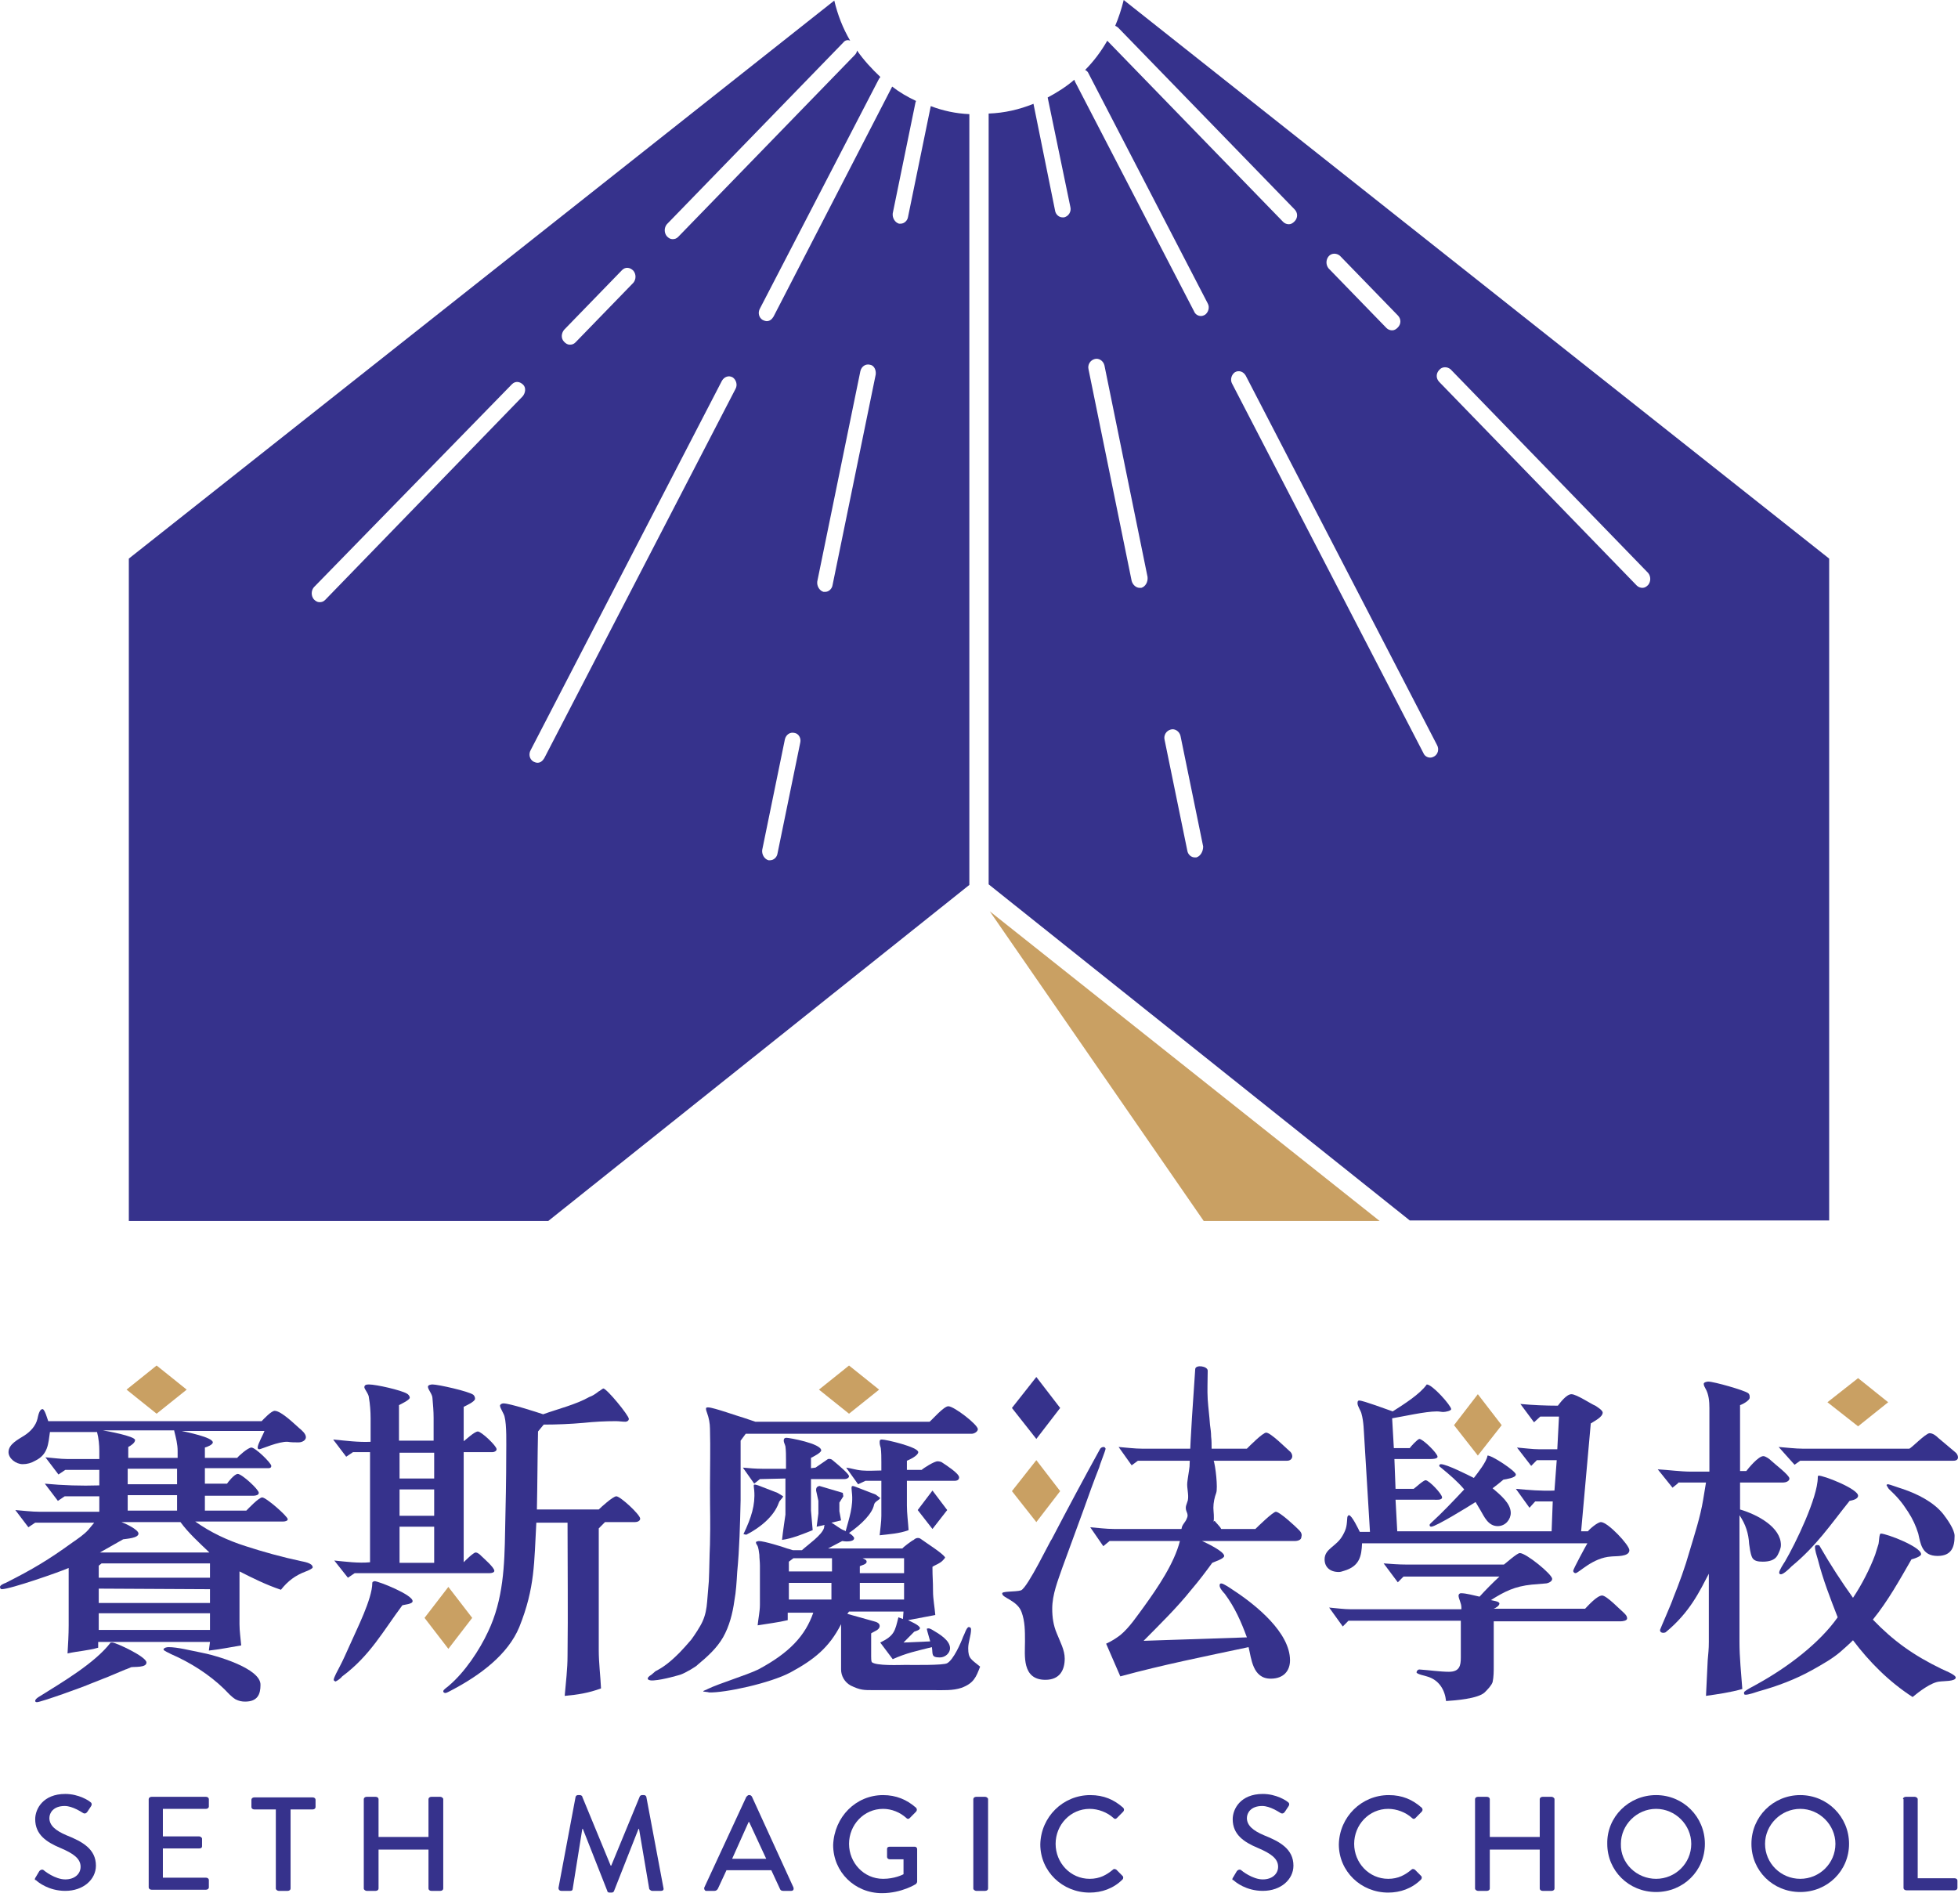 <svg width="180" height="175" viewBox="0 0 180 175" fill="none" xmlns="http://www.w3.org/2000/svg">
<path d="M3.288 172.56C3.392 172.402 3.496 172.191 3.601 172.033C3.705 171.874 3.914 171.822 4.018 171.927C4.07 171.98 5.062 172.771 6.001 172.771C6.888 172.771 7.409 172.243 7.409 171.611C7.409 170.873 6.783 170.398 5.531 169.871C4.279 169.344 3.236 168.658 3.236 167.235C3.236 166.286 3.966 164.915 6.001 164.915C7.253 164.915 8.192 165.548 8.296 165.653C8.401 165.706 8.505 165.864 8.349 166.075C8.244 166.233 8.14 166.391 8.036 166.549C7.931 166.708 7.775 166.76 7.618 166.655C7.514 166.602 6.679 166.022 5.949 166.022C4.905 166.022 4.54 166.655 4.54 167.129C4.54 167.815 5.114 168.289 6.105 168.711C7.566 169.291 8.818 169.976 8.818 171.505C8.818 172.771 7.67 173.825 6.001 173.825C4.488 173.825 3.496 173.034 3.288 172.823C3.236 172.876 3.131 172.771 3.288 172.56Z" fill="#36328C"/>
<path d="M13.67 165.39C13.67 165.284 13.774 165.179 13.931 165.179H18.939C19.096 165.179 19.2 165.284 19.2 165.39V166.075C19.2 166.18 19.096 166.286 18.939 166.286H14.974V168.817H18.313C18.418 168.817 18.574 168.922 18.574 169.027V169.713C18.574 169.871 18.47 169.924 18.313 169.924H14.974V172.613H18.939C19.096 172.613 19.2 172.718 19.2 172.823V173.509C19.2 173.614 19.096 173.72 18.939 173.72H13.931C13.774 173.72 13.67 173.614 13.67 173.509V165.39Z" fill="#36328C"/>
<path d="M25.409 166.339H23.374C23.218 166.339 23.113 166.233 23.113 166.128V165.442C23.113 165.337 23.218 165.231 23.374 165.231H28.748C28.905 165.231 29.009 165.337 29.009 165.442V166.128C29.009 166.233 28.905 166.339 28.748 166.339H26.713V173.614C26.713 173.72 26.609 173.825 26.452 173.825H25.618C25.513 173.825 25.357 173.72 25.357 173.614V166.339H25.409Z" fill="#36328C"/>
<path d="M33.443 165.39C33.443 165.284 33.548 165.179 33.704 165.179H34.539C34.696 165.179 34.8 165.284 34.8 165.39V168.869H39.391V165.39C39.391 165.284 39.495 165.179 39.652 165.179H40.487C40.591 165.179 40.748 165.284 40.748 165.39V173.614C40.748 173.72 40.643 173.825 40.487 173.825H39.652C39.495 173.825 39.391 173.72 39.391 173.614V170.029H34.8V173.614C34.8 173.72 34.696 173.825 34.539 173.825H33.704C33.6 173.825 33.443 173.72 33.443 173.614V165.39Z" fill="#36328C"/>
<path d="M52.905 165.231C52.905 165.126 53.009 165.021 53.114 165.021H53.322C53.375 165.021 53.531 165.073 53.531 165.179L56.14 171.505H56.192L58.801 165.179C58.801 165.126 58.905 165.021 59.009 165.021H59.218C59.322 165.021 59.427 165.126 59.427 165.231L60.992 173.561C61.044 173.72 60.94 173.825 60.783 173.825H59.949C59.844 173.825 59.74 173.72 59.688 173.667L58.748 168.131H58.696L56.453 173.825C56.453 173.878 56.349 173.983 56.244 173.983H56.035C55.931 173.983 55.827 173.931 55.827 173.825L53.583 168.131H53.531L52.644 173.667C52.644 173.772 52.54 173.825 52.435 173.825H51.601C51.444 173.825 51.34 173.72 51.34 173.561L52.905 165.231Z" fill="#36328C"/>
<path d="M64.75 173.509L68.611 165.179C68.663 165.126 68.768 165.021 68.82 165.021H68.924C68.976 165.021 69.081 165.073 69.133 165.179L72.942 173.509C72.994 173.667 72.942 173.825 72.733 173.825H72.002C71.846 173.825 71.742 173.772 71.689 173.614L70.907 171.927H66.785C66.524 172.507 66.263 173.034 66.002 173.614C65.95 173.72 65.846 173.825 65.689 173.825H64.907C64.802 173.825 64.698 173.667 64.75 173.509ZM70.437 170.873L68.872 167.498H68.82L67.307 170.873H70.437Z" fill="#36328C"/>
<path d="M81.183 165.021C82.383 165.021 83.374 165.442 84.209 166.18C84.314 166.286 84.314 166.444 84.209 166.549C84.001 166.76 83.844 166.919 83.635 167.129C83.531 167.235 83.427 167.235 83.322 167.129C82.748 166.602 81.966 166.286 81.183 166.286C79.409 166.286 78.053 167.762 78.053 169.502C78.053 171.242 79.409 172.718 81.183 172.718C82.227 172.718 82.957 172.349 83.061 172.296V170.925H81.809C81.653 170.925 81.548 170.82 81.548 170.714V169.976C81.548 169.818 81.653 169.765 81.809 169.765H84.105C84.209 169.765 84.314 169.871 84.314 169.976C84.314 170.978 84.314 171.98 84.314 172.982C84.314 173.034 84.261 173.14 84.209 173.192C84.209 173.192 82.905 174.036 81.079 174.036C78.574 174.036 76.592 172.085 76.592 169.607C76.696 167.024 78.679 165.021 81.183 165.021Z" fill="#36328C"/>
<path d="M89.478 165.39C89.478 165.284 89.583 165.179 89.739 165.179H90.574C90.678 165.179 90.835 165.284 90.835 165.39V173.614C90.835 173.72 90.731 173.825 90.574 173.825H89.739C89.635 173.825 89.478 173.72 89.478 173.614V165.39Z" fill="#36328C"/>
<path d="M100.226 165.021C101.478 165.021 102.417 165.442 103.252 166.18C103.357 166.286 103.357 166.444 103.252 166.549L102.678 167.129C102.574 167.235 102.47 167.235 102.365 167.129C101.791 166.602 100.957 166.286 100.174 166.286C98.4 166.286 97.043 167.762 97.043 169.502C97.043 171.242 98.4 172.718 100.174 172.718C101.113 172.718 101.739 172.349 102.313 171.874C102.417 171.769 102.522 171.822 102.626 171.874L103.2 172.454C103.304 172.56 103.252 172.718 103.2 172.771C102.365 173.614 101.27 173.983 100.174 173.983C97.669 173.983 95.635 172.033 95.635 169.555C95.687 167.024 97.722 165.021 100.226 165.021Z" fill="#36328C"/>
<path d="M113.376 172.56C113.48 172.402 113.584 172.191 113.689 172.033C113.793 171.874 114.002 171.822 114.106 171.927C114.158 171.98 115.15 172.771 116.089 172.771C116.976 172.771 117.497 172.243 117.497 171.611C117.497 170.873 116.871 170.398 115.619 169.871C114.367 169.344 113.323 168.658 113.323 167.235C113.323 166.286 114.054 164.915 116.089 164.915C117.341 164.915 118.28 165.548 118.384 165.653C118.489 165.706 118.593 165.864 118.436 166.075C118.332 166.233 118.228 166.391 118.123 166.549C118.019 166.708 117.863 166.76 117.706 166.655C117.602 166.602 116.767 166.022 116.036 166.022C114.993 166.022 114.628 166.655 114.628 167.129C114.628 167.815 115.202 168.289 116.193 168.711C117.654 169.291 118.906 169.976 118.906 171.505C118.906 172.771 117.758 173.825 116.089 173.825C114.576 173.825 113.584 173.034 113.376 172.823C113.323 172.876 113.219 172.771 113.376 172.56Z" fill="#36328C"/>
<path d="M127.671 165.021C128.924 165.021 129.863 165.442 130.697 166.18C130.802 166.286 130.802 166.444 130.697 166.549L130.124 167.129C130.019 167.235 129.915 167.235 129.811 167.129C129.237 166.602 128.402 166.286 127.619 166.286C125.845 166.286 124.489 167.762 124.489 169.502C124.489 171.242 125.845 172.718 127.619 172.718C128.558 172.718 129.184 172.349 129.758 171.874C129.863 171.769 129.967 171.822 130.071 171.874L130.645 172.454C130.75 172.56 130.697 172.718 130.645 172.771C129.811 173.614 128.715 173.983 127.619 173.983C125.115 173.983 123.08 172.033 123.08 169.555C123.132 167.024 125.167 165.021 127.671 165.021Z" fill="#36328C"/>
<path d="M135.602 165.39C135.602 165.284 135.706 165.179 135.862 165.179H136.697C136.854 165.179 136.958 165.284 136.958 165.39V168.869H141.549V165.39C141.549 165.284 141.654 165.179 141.81 165.179H142.645C142.749 165.179 142.906 165.284 142.906 165.39V173.614C142.906 173.72 142.802 173.825 142.645 173.825H141.81C141.654 173.825 141.549 173.72 141.549 173.614V170.029H136.958V173.614C136.958 173.72 136.854 173.825 136.697 173.825H135.862C135.758 173.825 135.602 173.72 135.602 173.614V165.39Z" fill="#36328C"/>
<path d="M152.244 165.021C154.748 165.021 156.731 167.024 156.731 169.502C156.731 171.98 154.748 173.931 152.244 173.931C149.739 173.931 147.757 171.98 147.757 169.502C147.705 167.024 149.739 165.021 152.244 165.021ZM152.244 172.718C154.018 172.718 155.479 171.294 155.479 169.502C155.479 167.762 154.018 166.286 152.244 166.286C150.47 166.286 149.009 167.762 149.009 169.502C148.957 171.294 150.47 172.718 152.244 172.718Z" fill="#36328C"/>
<path d="M165.497 165.021C168.001 165.021 169.984 167.024 169.984 169.502C169.984 171.98 168.001 173.931 165.497 173.931C162.992 173.931 161.01 171.98 161.01 169.502C161.01 167.024 162.992 165.021 165.497 165.021ZM165.497 172.718C167.271 172.718 168.731 171.294 168.731 169.502C168.731 167.762 167.271 166.286 165.497 166.286C163.723 166.286 162.262 167.762 162.262 169.502C162.262 171.294 163.723 172.718 165.497 172.718Z" fill="#36328C"/>
<path d="M174.939 165.39C174.939 165.284 175.044 165.179 175.2 165.179H176.035C176.139 165.179 176.296 165.284 176.296 165.39V172.665H179.687C179.844 172.665 179.948 172.771 179.948 172.876V173.562C179.948 173.667 179.844 173.772 179.687 173.772H175.253C175.096 173.772 174.992 173.667 174.992 173.562V165.39H174.939Z" fill="#36328C"/>
<path d="M27.652 143.509C25.93 143.14 24.209 142.666 22.591 142.139C20.922 141.611 19.357 140.873 17.948 139.872H26.035C26.191 139.872 26.452 139.819 26.452 139.661C26.452 139.397 24.47 137.657 24.104 137.657C23.791 137.657 22.8 138.712 22.643 138.87H18.835V137.499H23.322C23.478 137.499 23.791 137.446 23.791 137.236C23.791 136.919 22.226 135.496 21.861 135.496C21.548 135.496 20.974 136.234 20.87 136.392H18.835V134.968H24.678C24.835 134.968 24.939 134.916 24.939 134.758C24.939 134.494 23.478 133.07 23.113 133.07C22.8 133.07 21.913 133.861 21.809 134.019H18.835V133.07C19.044 133.018 19.565 132.807 19.565 132.596C19.565 132.121 17.113 131.647 16.696 131.542H24.313C24.209 131.858 23.687 132.754 23.687 133.07C23.687 133.176 23.739 133.229 23.843 133.229C24 133.229 25.617 132.491 26.452 132.543C26.765 132.596 27.078 132.596 27.444 132.596C27.809 132.596 28.122 132.385 28.122 132.121C28.122 131.805 27.756 131.489 27.496 131.278C27.235 131.067 25.878 129.696 25.252 129.696C24.939 129.696 24.261 130.434 24.052 130.645H4.435C4.383 130.54 4.122 129.538 3.913 129.538C3.6 129.538 3.496 130.223 3.443 130.434C3.287 131.067 2.817 131.594 2.243 131.963C1.67 132.332 0.783 132.754 0.783 133.492C0.783 134.072 1.461 134.599 2.087 134.599C2.504 134.599 2.87 134.494 3.235 134.283C4.435 133.703 4.435 132.701 4.591 131.647H8.922C9.078 132.227 9.13 132.86 9.13 133.387V134.125H6.157C5.53 134.125 4.852 134.019 4.174 133.967L5.374 135.548L6 135.127H9.13V136.55C7.461 136.603 5.791 136.55 4.122 136.392L5.322 137.974L5.948 137.552H9.13V138.975H3.652C2.922 138.975 2.087 138.87 1.409 138.817L2.609 140.399L3.235 139.977H8.661L8.139 140.61C7.722 141.084 7.148 141.453 6.626 141.822C4.435 143.404 3.026 144.248 0.522 145.513C0.365 145.566 0 145.724 0 145.882C0 145.987 0.052 146.093 0.157 146.093C0.939 146.093 5.478 144.511 6.313 144.142C6.313 145.882 6.313 147.674 6.313 149.414C6.313 150.258 6.261 151.154 6.209 151.998C7.148 151.787 8.139 151.734 9.026 151.47V150.943H19.304L19.2 151.734C20.191 151.629 21.235 151.418 22.174 151.26C22.122 150.627 22.017 149.942 22.017 149.309V144.458C23.27 145.091 24.417 145.671 25.826 146.146C26.452 145.355 27.13 144.828 28.122 144.458C28.278 144.406 28.748 144.195 28.748 144.089C28.748 143.668 27.861 143.562 27.652 143.509ZM16.017 131.542C16.174 132.174 16.33 132.754 16.33 133.387V134.019H11.791V133.018C12 132.912 12.417 132.649 12.417 132.385C12.417 132.016 9.757 131.542 9.443 131.489H16.017V131.542ZM11.739 136.445V135.021H16.278V136.445H11.739ZM16.278 137.446V138.87H11.739V137.446H16.278ZM11.322 141.506C11.635 141.453 12.73 141.401 12.73 140.979C12.73 140.61 11.478 140.03 11.165 139.924H16.591C17.322 140.926 18.313 141.822 19.252 142.719H9.183C9.913 142.297 10.591 141.928 11.322 141.506ZM19.304 149.836H9.078V148.307H19.304V149.836ZM19.304 147.358H9.078V146.04L19.304 146.093V147.358ZM19.304 145.038H9.078V143.931L9.339 143.72H19.304V145.038Z" fill="#36328C"/>
<path d="M10.332 150.996C10.28 150.996 10.228 150.996 10.175 150.996C8.715 152.894 5.741 154.634 3.549 156.004C3.393 156.11 3.236 156.215 3.236 156.374C3.236 156.426 3.288 156.479 3.393 156.479C3.758 156.479 7.723 155.055 8.297 154.792C9.393 154.37 10.436 153.948 11.532 153.474C11.584 153.474 12.054 153.263 12.054 153.263C12.367 153.21 13.462 153.316 13.462 152.841C13.515 152.314 10.645 150.996 10.332 150.996Z" fill="#36328C"/>
<path d="M18.364 151.892C17.53 151.734 16.33 151.418 15.495 151.418C15.338 151.418 15.078 151.47 15.025 151.629C15.078 151.787 15.547 151.945 15.704 152.05C17.53 152.841 19.252 153.948 20.608 155.266C20.921 155.583 21.234 155.952 21.651 156.215C21.965 156.374 22.225 156.426 22.538 156.426C23.686 156.426 23.947 155.741 23.947 154.897C23.999 153.368 19.825 152.156 18.364 151.892Z" fill="#36328C"/>
<path d="M30.731 143.457L31.983 145.038L32.61 144.617H45.027C45.184 144.617 45.444 144.564 45.444 144.406C45.444 144.089 44.453 143.246 44.244 143.035C44.14 142.929 43.931 142.719 43.723 142.719C43.514 142.719 42.731 143.509 42.627 143.615V133.492H45.288C45.444 133.492 45.653 133.387 45.653 133.229C45.653 132.912 44.244 131.594 43.931 131.594C43.618 131.594 42.783 132.385 42.627 132.49V129.327C42.836 129.222 43.67 128.853 43.67 128.589C43.67 128.431 43.618 128.325 43.514 128.22C43.096 127.904 40.279 127.271 39.757 127.271C39.601 127.271 39.34 127.324 39.34 127.482C39.34 127.745 39.757 128.167 39.757 128.536C39.81 129.116 39.862 129.749 39.862 130.329V132.438H36.679V129.169C36.888 129.064 37.67 128.694 37.67 128.484C37.67 128.325 37.514 128.167 37.41 128.115C36.888 127.798 34.592 127.271 33.914 127.271C33.653 127.271 33.496 127.324 33.496 127.535C33.496 127.693 33.914 128.167 33.914 128.484C34.018 129.064 34.07 129.749 34.07 130.382V132.543C32.923 132.596 31.775 132.438 30.627 132.332L31.827 133.914L32.453 133.492H34.018V143.615C32.975 143.72 31.775 143.562 30.731 143.457ZM36.731 133.545H39.914V135.917H36.731V133.545ZM36.731 136.919H39.914V139.344H36.731V136.919ZM36.731 140.346H39.914V143.668H36.731V140.346Z" fill="#36328C"/>
<path d="M34.434 145.355C34.382 145.355 34.33 145.407 34.278 145.407C34.226 145.46 34.226 145.513 34.226 145.513C34.226 146.989 32.765 149.836 32.191 151.154C31.878 151.84 31.565 152.578 31.2 153.263C31.095 153.474 30.678 154.212 30.678 154.423C30.678 154.476 30.73 154.528 30.834 154.581C30.991 154.528 31.356 154.265 31.46 154.107C34.017 152.209 35.217 149.942 36.991 147.569C37.147 147.516 37.93 147.464 37.93 147.2C37.982 146.62 34.8 145.355 34.434 145.355Z" fill="#36328C"/>
<path d="M56.661 137.552C56.348 137.552 55.2 138.606 55.044 138.764H49.357C49.409 136.392 49.409 134.019 49.461 131.594L49.983 130.961C51.183 130.961 52.435 130.909 53.635 130.803C54.626 130.698 55.618 130.645 56.609 130.645C56.922 130.645 57.183 130.698 57.496 130.698C57.652 130.698 57.809 130.592 57.809 130.434C57.809 130.118 55.774 127.64 55.461 127.64C55.409 127.64 55.096 127.904 55.044 127.904C54.783 128.114 54.47 128.325 54.157 128.431C52.957 129.116 51.235 129.538 49.931 130.012C49.305 129.802 46.852 129.011 46.279 129.011C46.122 129.011 45.965 129.116 45.965 129.222C45.965 129.432 46.331 129.96 46.383 130.223C46.592 131.014 46.539 132.701 46.539 133.597C46.539 136.023 46.487 138.395 46.435 140.715C46.383 143.878 46.279 147.042 44.87 149.994C44.087 151.681 42.731 153.737 41.218 155.003C41.113 155.108 40.748 155.319 40.748 155.477C40.748 155.583 40.852 155.635 40.957 155.635C41.061 155.635 41.426 155.424 41.531 155.372C44.139 154.001 46.696 152.103 47.739 149.572C49.2 145.934 49.096 143.615 49.305 139.977H52.174C52.174 144.036 52.226 148.149 52.174 152.208C52.174 153.421 52.018 154.686 51.913 155.899C53.113 155.794 54.105 155.635 55.252 155.214C55.2 154.054 55.044 152.894 55.044 151.681V140.504L55.618 139.924H58.383C58.592 139.924 58.852 139.819 58.852 139.608C58.852 139.239 57.026 137.552 56.661 137.552Z" fill="#36328C"/>
<path d="M43.41 148.729L41.219 145.882L39.027 148.729L41.219 151.576L43.41 148.729Z" fill="#C9A063"/>
<path d="M154.277 136.339L153.755 136.761L152.398 135.074C153.39 135.127 154.485 135.285 155.477 135.285H157.146V129.433C157.146 128.853 157.094 128.167 156.781 127.64C156.729 127.535 156.625 127.377 156.625 127.218C156.625 127.06 156.938 127.008 157.042 127.008C157.564 127.008 160.329 127.798 160.694 128.062C160.851 128.167 160.851 128.326 160.851 128.484C160.851 128.747 160.172 129.116 159.964 129.169V135.232H160.538C160.694 135.021 161.633 133.861 162.103 133.861C162.311 133.861 162.677 134.125 162.833 134.283C163.094 134.547 164.503 135.601 164.503 135.918C164.503 136.181 164.138 136.287 163.929 136.287H159.964V138.765C161.581 139.239 163.72 140.399 163.72 142.033C163.72 142.35 163.564 142.666 163.407 142.982C163.146 143.457 162.572 143.562 162.051 143.562C161.633 143.562 161.216 143.51 161.059 143.141C160.903 142.771 160.851 142.297 160.798 141.928C160.746 140.979 160.485 140.135 159.911 139.292V150.943C159.911 152.367 160.068 153.843 160.172 155.267C159.077 155.583 157.929 155.741 156.833 155.899L156.99 152.631C157.042 151.998 157.094 151.629 157.094 150.943V144.669C156.259 146.251 155.372 148.202 153.129 150.047C153.077 150.1 152.607 150.205 152.607 149.836C152.607 149.784 153.703 147.306 153.807 146.937C154.381 145.513 154.903 144.09 155.32 142.613C155.79 141.032 156.311 139.45 156.572 137.868L156.833 136.287H154.277V136.339Z" fill="#36328C"/>
<path d="M167.113 143.352C167.008 142.983 166.852 142.561 166.852 142.192C166.852 142.139 166.904 142.034 167.008 142.034C167.165 142.034 167.269 142.034 167.321 142.192C168.261 143.826 169.252 145.355 170.347 146.884C171.13 145.724 171.913 144.195 172.382 142.93L172.695 141.928C172.747 141.717 172.747 140.979 172.904 140.979C173.426 140.979 176.608 142.192 176.608 142.877C176.608 143.088 175.93 143.299 175.721 143.352C174.626 145.25 173.582 147.148 172.174 148.888C174.052 150.838 175.878 152.156 178.487 153.422C178.695 153.527 179.791 153.949 179.791 154.213C179.791 154.582 178.643 154.529 178.33 154.582C177.547 154.634 176.4 155.531 175.826 156.005C173.634 154.582 171.861 152.789 170.347 150.786C169.982 151.155 169.617 151.471 169.2 151.84C168.469 152.473 167.53 153 166.591 153.527C165.078 154.371 163.408 155.003 161.687 155.478C161.374 155.583 160.747 155.794 160.487 155.794C160.33 155.794 160.33 155.741 160.33 155.583C160.33 155.425 161.426 154.898 161.582 154.792C164.347 153.264 167.269 151.049 168.939 148.677C168.261 146.937 167.582 145.197 167.113 143.352Z" fill="#36328C"/>
<path d="M164.71 143.984C164.554 144.142 163.98 144.722 163.719 144.722C163.615 144.722 163.562 144.669 163.562 144.564C163.562 144.353 163.98 143.72 164.084 143.562C165.076 141.875 167.11 137.657 167.11 135.812C167.11 135.759 167.11 135.707 167.162 135.654C167.58 135.601 170.815 136.867 170.815 137.499C170.815 137.816 170.293 137.921 170.032 137.974C168.258 140.188 167.006 142.086 164.71 143.984Z" fill="#36328C"/>
<path d="M177.39 131.752C177.703 131.752 178.016 132.016 178.173 132.174L179.738 133.492C179.894 133.598 179.999 133.809 179.999 133.967C179.999 134.178 179.842 134.283 179.581 134.283H165.494L164.973 134.652L163.512 133.018C164.242 133.07 165.025 133.176 165.755 133.176H175.512C175.668 133.176 177.025 131.752 177.39 131.752Z" fill="#36328C"/>
<path d="M173.581 136.445C173.686 136.445 174.677 136.814 174.886 136.867C176.294 137.341 177.755 138.079 178.642 139.187C179.007 139.661 179.686 140.61 179.686 141.19C179.686 142.192 179.425 143.035 178.12 143.035C176.659 143.035 176.555 141.875 176.346 140.979C176.138 140.294 175.825 139.608 175.407 138.976C174.833 138.079 174.416 137.605 173.633 136.867C173.581 136.761 173.477 136.656 173.477 136.603C173.372 136.498 173.477 136.445 173.581 136.445Z" fill="#36328C"/>
<path d="M170.815 131.12L173.581 128.906L170.815 126.691L167.998 128.906L170.815 131.12Z" fill="#C9A063"/>
<path d="M125.945 140.873L125.424 132.28C125.371 131.541 125.371 130.698 125.163 129.96C125.111 129.696 124.798 129.274 124.798 129.011C124.798 128.905 124.798 128.747 124.954 128.747C125.319 128.747 127.563 129.591 128.032 129.749C129.024 129.116 130.537 128.167 131.163 127.271C131.685 127.271 133.406 129.222 133.406 129.538C133.406 129.696 132.885 129.802 132.676 129.802C132.519 129.802 132.311 129.749 132.102 129.749C131.006 129.749 128.971 130.223 127.98 130.382L128.137 133.123H129.598C129.65 133.018 130.328 132.28 130.485 132.28C130.798 132.28 132.154 133.598 132.154 133.914C132.154 134.125 131.632 134.125 131.528 134.125H128.189L128.293 136.866H129.963C130.119 136.761 130.85 136.076 131.058 136.076C131.371 136.076 132.571 137.341 132.571 137.657C132.571 137.921 132.05 137.868 131.893 137.868H128.293L128.45 140.768H142.641L142.745 138.026H141.128L140.606 138.606L139.354 136.866C140.502 136.972 141.702 137.077 142.902 137.025L143.111 134.23H141.285L140.763 134.758L139.458 133.07C140.137 133.123 140.867 133.229 141.493 133.229C142.067 133.229 142.589 133.229 143.163 133.229L143.319 130.223H141.598L141.024 130.751L139.771 129.064C140.867 129.169 142.119 129.222 143.215 129.222C143.424 128.958 143.998 128.167 144.467 128.167C144.937 128.167 146.345 129.116 146.658 129.222C146.815 129.327 147.337 129.643 147.337 129.854C147.337 130.276 146.554 130.645 146.241 130.856L145.354 140.768H145.98C146.137 140.557 146.867 139.924 147.18 139.924C147.806 139.924 149.789 142.033 149.789 142.508C149.789 143.14 148.537 143.035 148.119 143.088C146.398 143.193 145.145 144.617 144.832 144.617C144.728 144.617 144.624 144.511 144.624 144.406C144.624 144.247 145.771 142.139 145.928 141.875H125.215C125.163 143.035 125.006 143.984 123.545 144.406C123.389 144.458 123.232 144.511 123.076 144.511C122.241 144.511 121.771 144.037 121.771 143.351C121.771 142.349 122.867 142.191 123.441 141.137C123.806 140.504 123.806 140.188 123.858 139.503C123.858 139.45 123.911 139.292 124.015 139.292C124.276 139.292 124.902 140.61 125.006 140.821H125.945V140.873Z" fill="#36328C"/>
<path d="M137.842 144.933H129.024L128.502 145.46L127.198 143.72C127.876 143.773 128.607 143.826 129.233 143.826H138.259C138.416 143.72 139.459 142.771 139.72 142.771C140.294 142.771 142.694 144.722 142.694 145.144C142.694 145.408 142.276 145.566 142.068 145.566L140.816 145.671C139.25 145.829 138.311 146.304 137.059 147.095C137.216 147.147 137.842 147.2 137.842 147.411C137.842 147.622 137.476 147.833 137.32 147.886H145.72C145.981 147.622 146.816 146.673 147.285 146.673C147.702 146.673 149.007 148.044 149.216 148.202C149.372 148.36 149.581 148.518 149.581 148.782C149.581 148.993 149.163 149.045 149.007 149.045H137.32V153.158C137.32 153.632 137.32 154.159 137.216 154.634C137.111 154.95 136.746 155.319 136.485 155.583C135.859 156.163 133.772 156.321 132.937 156.374C132.833 155.372 132.311 154.423 131.163 154.107C131.007 154.054 130.224 153.896 130.224 153.738C130.224 153.632 130.329 153.474 130.485 153.474C131.32 153.527 132.416 153.685 133.198 153.685C134.189 153.685 134.294 153.105 134.294 152.367V148.993H123.963L123.442 149.52L122.189 147.78C122.816 147.833 123.546 147.938 124.224 147.938H134.346V147.78C134.346 147.358 134.085 146.989 134.085 146.673C134.085 146.567 134.189 146.462 134.294 146.462C134.816 146.462 135.494 146.673 136.016 146.778C136.537 146.198 137.216 145.513 137.842 144.933Z" fill="#36328C"/>
<path d="M132.467 134.916C132.415 134.863 132.311 134.81 132.311 134.758C132.311 134.652 132.363 134.6 132.467 134.6C132.989 134.6 134.972 135.601 135.493 135.865C135.859 135.39 136.693 134.336 136.746 133.809C137.111 133.756 139.354 135.232 139.354 135.549C139.354 135.865 138.467 135.97 138.206 136.023C137.893 136.287 137.58 136.55 137.215 136.814C137.893 137.394 138.885 138.185 138.885 139.081C138.885 139.661 138.415 140.294 137.685 140.294C136.798 140.294 136.433 139.397 136.119 138.87C135.963 138.606 135.806 138.343 135.65 138.079C135.076 138.448 131.998 140.346 131.58 140.346C131.476 140.346 131.424 140.294 131.424 140.188C131.424 140.135 131.476 140.083 131.528 140.03C132.624 139.028 133.615 137.974 134.606 136.919C133.98 136.181 133.302 135.601 132.467 134.916Z" fill="#36328C"/>
<path d="M138.051 131.014L135.859 128.167L133.668 131.014L135.859 133.808L138.051 131.014Z" fill="#C9A063"/>
<path d="M93.863 146.198C94.489 145.934 96.576 141.559 96.68 141.506C98.141 138.712 99.602 135.97 101.115 133.228C101.167 133.123 101.271 133.018 101.48 133.018C101.532 133.018 101.637 133.123 101.637 133.176C101.637 133.334 101.115 134.599 101.063 134.863C100.541 136.181 100.071 137.499 99.602 138.817C98.976 140.557 98.297 142.349 97.671 144.089C97.254 145.302 96.732 146.567 96.732 147.885C96.732 148.676 96.837 149.414 97.15 150.152C97.463 150.943 97.88 151.681 97.88 152.472C97.88 153.474 97.463 154.423 96.106 154.423C93.915 154.423 94.228 152.156 94.228 150.89C94.228 149.941 94.228 149.045 93.915 148.202C93.55 147.147 92.141 146.883 92.141 146.514C91.984 146.251 93.393 146.356 93.863 146.198Z" fill="#36328C"/>
<path d="M119.374 140.61C119.114 140.346 117.653 138.975 117.287 138.975C117.027 138.975 115.618 140.346 115.409 140.557H111.705H108.731H102.418C101.687 140.557 100.905 140.452 100.227 140.399L101.427 142.139L102 141.664H108.47C107.948 143.72 106.435 145.935 105.183 147.674C104.557 148.518 103.827 149.625 102.992 150.311C102.574 150.627 102.157 150.891 101.687 151.101L102.992 154.107C106.853 153.052 110.818 152.261 114.783 151.418C115.044 152.472 115.148 154.317 116.818 154.317C118.018 154.317 118.592 153.579 118.592 152.63C118.592 150.1 115.514 147.569 113.322 146.146C113.166 146.04 112.487 145.566 112.279 145.566C112.122 145.566 112.122 145.671 112.122 145.776C112.122 145.987 112.435 146.356 112.592 146.515C113.531 147.78 114.105 149.098 114.627 150.521C111.444 150.627 108.314 150.732 105.131 150.838C106.644 149.309 108.209 147.78 109.514 146.146C110.192 145.355 110.87 144.458 111.444 143.668C111.653 143.562 112.54 143.299 112.54 143.035C112.54 142.613 110.87 141.822 110.505 141.664H119.009C119.322 141.664 119.635 141.559 119.635 141.295C119.74 140.979 119.531 140.768 119.374 140.61Z" fill="#36328C"/>
<path d="M111.704 134.283H118.33C118.59 134.283 118.799 134.125 118.799 133.861C118.799 133.703 118.695 133.492 118.538 133.387C118.225 133.123 116.817 131.7 116.399 131.7C116.086 131.7 114.834 132.965 114.625 133.176H111.808H108.834H105.025C104.295 133.176 103.512 133.07 102.834 133.018L104.034 134.705L104.608 134.283H108.834H111.704Z" fill="#36328C"/>
<path d="M97.462 129.432L95.271 126.585L93.027 129.432L95.271 132.279L97.462 129.432Z" fill="#36328C"/>
<path d="M97.462 137.077L95.271 134.23L93.027 137.077L95.271 139.924L97.462 137.077Z" fill="#C9A063"/>
<path d="M71.581 138.185C71.163 139.345 69.963 140.399 68.607 141.084L68.346 141.032C69.076 139.503 69.441 138.343 69.337 137.025C69.285 136.445 69.18 136.392 69.702 136.55L71.476 137.236L71.998 137.552C71.894 137.816 71.685 137.868 71.581 138.185Z" fill="#36328C"/>
<path d="M89.008 151.524C89.008 150.944 89.269 150.364 89.269 149.784C89.269 149.678 89.216 149.573 89.06 149.573C88.851 149.573 88.643 150.311 88.538 150.469C88.329 151.049 87.651 152.578 87.077 152.894C86.764 153.105 83.843 153.053 83.216 153.053C82.747 153.053 80.503 153.158 80.138 152.789C80.086 152.683 80.086 152.367 80.086 152.262V150.153C80.399 149.942 80.869 149.837 80.869 149.467C80.869 149.204 80.556 149.098 80.347 149.046L77.895 148.36L78.051 148.149H83.06L83.008 148.835L82.59 148.677C82.277 149.942 82.225 150.364 80.921 150.996L82.069 152.525C83.373 151.945 84.208 151.787 85.669 151.418C85.773 152.051 85.564 152.367 86.399 152.367C86.921 152.367 87.338 151.945 87.338 151.524C87.338 150.785 86.347 150.206 85.721 149.837C85.617 149.784 85.408 149.626 85.199 149.731C85.199 149.837 85.512 150.838 85.512 150.891L83.06 150.996L84.051 149.995C84.208 149.942 84.573 149.837 84.573 149.678C84.573 149.415 83.686 149.046 83.477 148.94L85.982 148.466C85.93 147.78 85.773 146.99 85.773 146.304C85.773 145.197 85.721 145.092 85.721 144.037C85.93 143.879 86.451 143.721 86.712 143.404C86.764 143.352 86.921 143.194 86.869 143.141C86.556 142.719 85.199 141.875 84.625 141.454C84.469 141.348 84.208 141.348 83.999 141.559C83.843 141.612 83.008 142.245 82.956 142.35H76.121L77.425 141.665C77.686 141.717 78.521 141.77 78.521 141.401C78.521 141.296 78.312 141.085 78.051 140.926C79.199 140.136 80.19 139.134 80.347 138.343C80.399 138.027 80.817 137.921 80.921 137.71L80.503 137.394L78.73 136.709C78.208 136.498 78.26 136.603 78.312 137.183C78.469 138.449 78.051 139.608 77.738 140.768C77.686 140.716 77.582 140.663 77.529 140.663C77.269 140.557 76.799 140.188 76.434 139.977L77.321 139.767L77.164 138.923V138.132L77.529 137.552L77.477 137.236L75.338 136.603C75.025 136.656 75.025 136.867 75.025 137.025L75.234 137.974V139.134L75.077 140.347L75.808 140.188C75.756 140.294 75.756 140.452 75.756 140.452C75.547 141.137 74.295 141.981 73.721 142.508H72.886C72.886 142.508 72.416 142.35 72.364 142.35C71.947 142.192 70.225 141.665 69.756 141.665C69.703 141.665 69.495 141.717 69.495 141.77C69.495 141.875 69.547 141.981 69.599 142.034C69.756 142.297 69.756 142.666 69.808 142.93C69.808 143.246 69.86 143.563 69.86 143.932V147.517C69.86 148.149 69.703 148.835 69.651 149.415C70.59 149.257 71.529 149.151 72.416 148.94V148.255H74.764C74.034 150.364 72.573 151.945 69.704 153.474C68.608 154.002 66.156 154.74 65.06 155.267C65.008 155.32 64.643 155.425 64.643 155.478C64.643 155.53 65.112 155.53 65.164 155.583C66.625 155.636 70.799 154.74 72.677 153.738C74.817 152.578 76.225 151.471 77.321 149.309C77.321 150.522 77.321 152.209 77.321 153.474C77.321 154.054 77.634 154.634 78.208 154.951C79.095 155.372 79.356 155.372 80.347 155.372H85.825C86.712 155.372 87.599 155.425 88.382 155.161C89.529 154.74 89.738 154.16 90.103 153.211C89.269 152.525 89.008 152.473 89.008 151.524ZM79.043 143.984C79.199 143.879 79.669 143.826 79.669 143.563C79.669 143.404 79.512 143.352 79.303 143.246H83.112V144.617H79.043V143.984ZM79.043 145.513H83.112V147.042H79.043V145.513ZM76.434 147.042H72.521V145.513H76.434V147.042ZM76.434 144.459H72.521V143.563L72.938 143.246H76.486V144.459H76.434Z" fill="#36328C"/>
<path d="M69.858 135.971L72.206 135.918V139.239C72.206 139.239 71.945 140.979 71.893 141.559C72.78 141.454 73.928 140.979 74.71 140.663C74.658 140.083 74.554 138.87 74.554 138.87V135.971H77.632C77.841 135.971 78.049 135.865 78.049 135.707C78.049 135.496 77.11 134.705 76.537 134.231C76.38 134.073 76.171 134.125 76.119 134.125L74.971 134.916L74.554 134.969V134.02C74.763 133.914 75.493 133.545 75.493 133.334C75.493 132.702 72.571 132.175 72.31 132.175C72.102 132.175 72.049 132.28 72.049 132.438C72.049 132.596 72.154 132.755 72.206 132.965C72.258 133.387 72.258 133.809 72.258 134.231V135.022H70.067C69.493 135.022 68.867 134.969 68.293 134.916L69.336 136.392L69.858 135.971Z" fill="#36328C"/>
<path d="M79.563 136.129H81.024V139.345C81.024 139.925 80.919 140.557 80.867 141.137C81.754 141.032 82.693 140.979 83.528 140.663C83.476 139.872 83.372 139.134 83.372 138.396V136.129H87.754C88.015 136.129 88.172 136.023 88.172 135.812C88.172 135.443 86.919 134.653 86.606 134.442C86.554 134.389 86.346 134.336 86.189 134.336C85.876 134.336 84.885 134.969 84.728 135.127H83.372V134.283C83.632 134.178 84.415 133.809 84.415 133.493C84.415 133.018 81.441 132.333 81.076 132.333C80.867 132.333 80.867 132.438 80.867 132.596C80.867 132.807 80.919 132.913 80.972 133.124C81.024 133.545 81.024 134.02 81.024 134.442V135.18C80.606 135.18 79.772 135.232 79.25 135.18C78.624 135.127 78.259 134.969 77.789 134.916L78.885 136.445L79.563 136.129Z" fill="#36328C"/>
<path d="M59.894 153.949C59.268 154.318 59.581 154.529 60.103 154.476C60.99 154.423 62.555 153.949 62.555 153.949C63.025 153.79 64.068 153.158 64.12 153.052C65.007 152.314 65.894 151.523 66.468 150.522C67.042 149.52 67.355 148.307 67.512 147.147C67.668 146.304 67.72 145.408 67.772 144.511C67.981 142.35 68.033 140.135 68.085 137.921C68.085 137.605 68.085 137.236 68.085 136.919C68.085 135.39 68.085 133.651 68.085 132.438L68.555 131.805H89.32C89.581 131.805 89.894 131.594 89.894 131.384C89.894 130.962 87.703 129.275 87.181 129.275C86.764 129.275 85.72 130.487 85.459 130.698H69.442L68.346 130.329C67.929 130.224 65.581 129.38 65.112 129.38C65.007 129.38 64.903 129.38 64.903 129.486C64.903 129.644 64.955 129.749 65.007 129.907C65.164 130.329 65.268 130.856 65.268 131.331C65.32 133.176 65.268 134.916 65.268 136.761C65.268 139.186 65.32 139.714 65.268 141.981C65.216 143.088 65.216 144.248 65.164 145.355C65.112 145.988 65.059 146.62 65.007 147.253C64.955 147.886 64.851 148.466 64.59 149.045C64.381 149.52 63.859 150.311 63.546 150.733C63.233 151.102 62.712 151.682 62.503 151.892C61.616 152.789 60.99 153.263 60.259 153.632" fill="#36328C"/>
<path d="M87.078 138.817L85.722 137.025L84.365 138.817L85.722 140.557L87.078 138.817Z" fill="#36328C"/>
<path d="M110.66 141.19C110.295 141.19 109.982 141.19 109.617 141.137C109.356 141.137 109.095 141.084 108.886 141.032C108.573 140.926 108.573 140.663 108.625 140.504C108.678 140.135 108.991 139.925 109.095 139.608C109.356 139.081 108.886 138.976 109.043 138.396C109.095 138.237 109.147 138.079 109.199 137.921C109.304 137.394 109.095 136.814 109.147 136.287C109.199 135.812 109.304 135.285 109.356 134.81C109.46 131.594 109.669 129.064 109.878 125.848C109.93 125.426 111.025 125.584 111.025 126.006C111.025 126.902 110.973 127.798 111.025 128.642C111.078 129.433 111.182 130.171 111.234 130.962C111.286 131.331 111.339 131.7 111.339 132.069C111.443 132.807 111.286 133.492 111.547 134.178C111.756 134.758 111.965 136.814 111.808 137.236C111.652 137.657 111.547 138.132 111.547 138.606C111.547 138.923 111.652 139.608 111.547 139.925C111.599 139.766 111.704 139.819 111.756 139.925C112.017 140.241 112.434 140.557 112.225 140.821C112.069 141.032 111.599 141.19 111.078 141.243C110.973 141.19 110.817 141.19 110.66 141.19Z" fill="#36328C"/>
<path d="M11.633 127.746L14.398 125.531L17.163 127.746L14.398 129.96L11.633 127.746Z" fill="#C9A063"/>
<path d="M75.287 127.746L78.052 125.531L80.817 127.746L78.052 129.96L75.287 127.746Z" fill="#C9A063"/>
<path d="M90.99 83.775L126.834 112.245H110.66L90.99 83.775Z" fill="#C9A063"/>
<path d="M83.478 19.929C83.426 20.298 83.113 20.562 82.8 20.562C82.748 20.562 82.696 20.562 82.644 20.562C82.278 20.456 82.018 20.034 82.07 19.613L84.157 9.437C84.157 9.385 84.209 9.332 84.209 9.279C83.426 8.91 82.696 8.488 82.018 7.961L71.113 29.103C70.957 29.366 70.748 29.524 70.487 29.524C70.383 29.524 70.226 29.472 70.122 29.419C69.757 29.208 69.653 28.734 69.861 28.364L80.818 7.223C80.87 7.17 80.922 7.117 80.922 7.065C80.139 6.327 79.409 5.536 78.783 4.64C78.783 4.798 78.678 4.956 78.574 5.061L62.348 21.774C62.192 21.932 62.035 21.985 61.826 21.985C61.618 21.985 61.461 21.88 61.305 21.721C61.044 21.405 61.044 20.931 61.305 20.614L77.531 3.901C77.687 3.691 77.948 3.638 78.157 3.743C77.478 2.583 77.009 1.371 76.696 0.053L11.844 51.351V112.245H50.4L89.113 81.35V10.492C87.861 10.439 86.661 10.175 85.566 9.754L83.478 19.929ZM51.861 30.315L57.183 24.832C57.496 24.516 57.913 24.569 58.226 24.885C58.487 25.201 58.487 25.676 58.226 25.992L52.905 31.475C52.748 31.633 52.592 31.686 52.383 31.686C52.174 31.686 52.018 31.581 51.861 31.422C51.548 31.106 51.6 30.632 51.861 30.315ZM48.052 36.431L29.896 55.147C29.739 55.306 29.583 55.358 29.374 55.358C29.166 55.358 29.009 55.253 28.852 55.095C28.592 54.778 28.592 54.304 28.852 53.987L47.061 35.324C47.374 35.008 47.792 35.06 48.105 35.377C48.365 35.64 48.313 36.115 48.052 36.431ZM67.618 35.746L50.035 69.699C49.879 69.962 49.67 70.12 49.409 70.12C49.305 70.12 49.148 70.068 49.044 70.015C48.678 69.804 48.574 69.33 48.783 68.96L66.365 35.008C66.574 34.638 66.992 34.48 67.357 34.691C67.67 34.902 67.826 35.377 67.618 35.746ZM73.566 68.275L71.478 78.451C71.426 78.82 71.113 79.083 70.8 79.083C70.748 79.083 70.696 79.083 70.644 79.083C70.278 78.978 70.018 78.556 70.07 78.134L72.157 67.959C72.261 67.537 72.626 67.273 73.044 67.379C73.409 67.432 73.67 67.853 73.566 68.275ZM80.505 34.428L76.539 53.777C76.487 54.146 76.174 54.409 75.861 54.409C75.809 54.409 75.757 54.409 75.705 54.409C75.339 54.304 75.079 53.882 75.131 53.46L79.096 34.111C79.2 33.689 79.566 33.426 79.983 33.531C80.348 33.584 80.557 34.006 80.505 34.428Z" fill="#36328C"/>
<path d="M103.304 0C103.095 0.844 102.835 1.634 102.522 2.373C102.626 2.425 102.73 2.478 102.782 2.531L119.008 19.244C119.322 19.56 119.322 20.034 119.008 20.351C118.852 20.509 118.695 20.614 118.487 20.614C118.33 20.614 118.122 20.562 117.965 20.404L101.791 3.743C101.217 4.745 100.539 5.641 99.756 6.432C99.861 6.485 100.017 6.59 100.069 6.748L111.026 27.89C111.235 28.259 111.078 28.734 110.765 28.945C110.661 28.997 110.556 29.05 110.4 29.05C110.139 29.05 109.878 28.892 109.774 28.628L98.817 7.487C98.817 7.434 98.765 7.381 98.765 7.328C98.034 7.961 97.2 8.488 96.313 8.963L98.4 19.033C98.504 19.454 98.243 19.876 97.826 19.982C97.774 19.982 97.722 19.982 97.669 19.982C97.356 19.982 97.043 19.718 96.991 19.349L95.008 9.543C93.704 10.07 92.348 10.386 90.887 10.439V81.297L129.6 112.193H168.156V51.351L103.304 0ZM104.922 54.04C104.869 54.04 104.817 54.04 104.765 54.04C104.452 54.04 104.139 53.777 104.035 53.407L100.069 33.953C99.965 33.531 100.226 33.109 100.643 33.004C101.008 32.899 101.426 33.162 101.53 33.584L105.495 53.038C105.548 53.513 105.287 53.935 104.922 54.04ZM109.982 78.82C109.93 78.82 109.878 78.82 109.826 78.82C109.513 78.82 109.2 78.556 109.148 78.187L107.061 68.012C106.956 67.59 107.217 67.168 107.635 67.063C108 66.957 108.417 67.221 108.522 67.642L110.608 77.818C110.608 78.292 110.348 78.714 109.982 78.82ZM122.139 23.567C122.4 23.25 122.869 23.25 123.182 23.514L128.504 28.997C128.817 29.314 128.817 29.788 128.504 30.104C128.348 30.262 128.191 30.368 127.982 30.368C127.826 30.368 127.617 30.315 127.461 30.157L122.139 24.674C121.878 24.358 121.878 23.883 122.139 23.567ZM131.843 69.54C131.739 69.593 131.635 69.646 131.478 69.646C131.217 69.646 130.956 69.488 130.852 69.224L113.269 35.271C113.061 34.902 113.217 34.428 113.53 34.217C113.895 34.006 114.313 34.164 114.522 34.533L132.104 68.486C132.313 68.855 132.208 69.33 131.843 69.54ZM151.513 53.777C151.356 53.935 151.2 54.04 150.991 54.04C150.835 54.04 150.626 53.987 150.469 53.829L132.313 35.113C132 34.797 132 34.322 132.313 34.006C132.574 33.689 133.043 33.689 133.356 33.953L151.513 52.669C151.774 52.986 151.774 53.46 151.513 53.777Z" fill="#36328C"/>
</svg>
